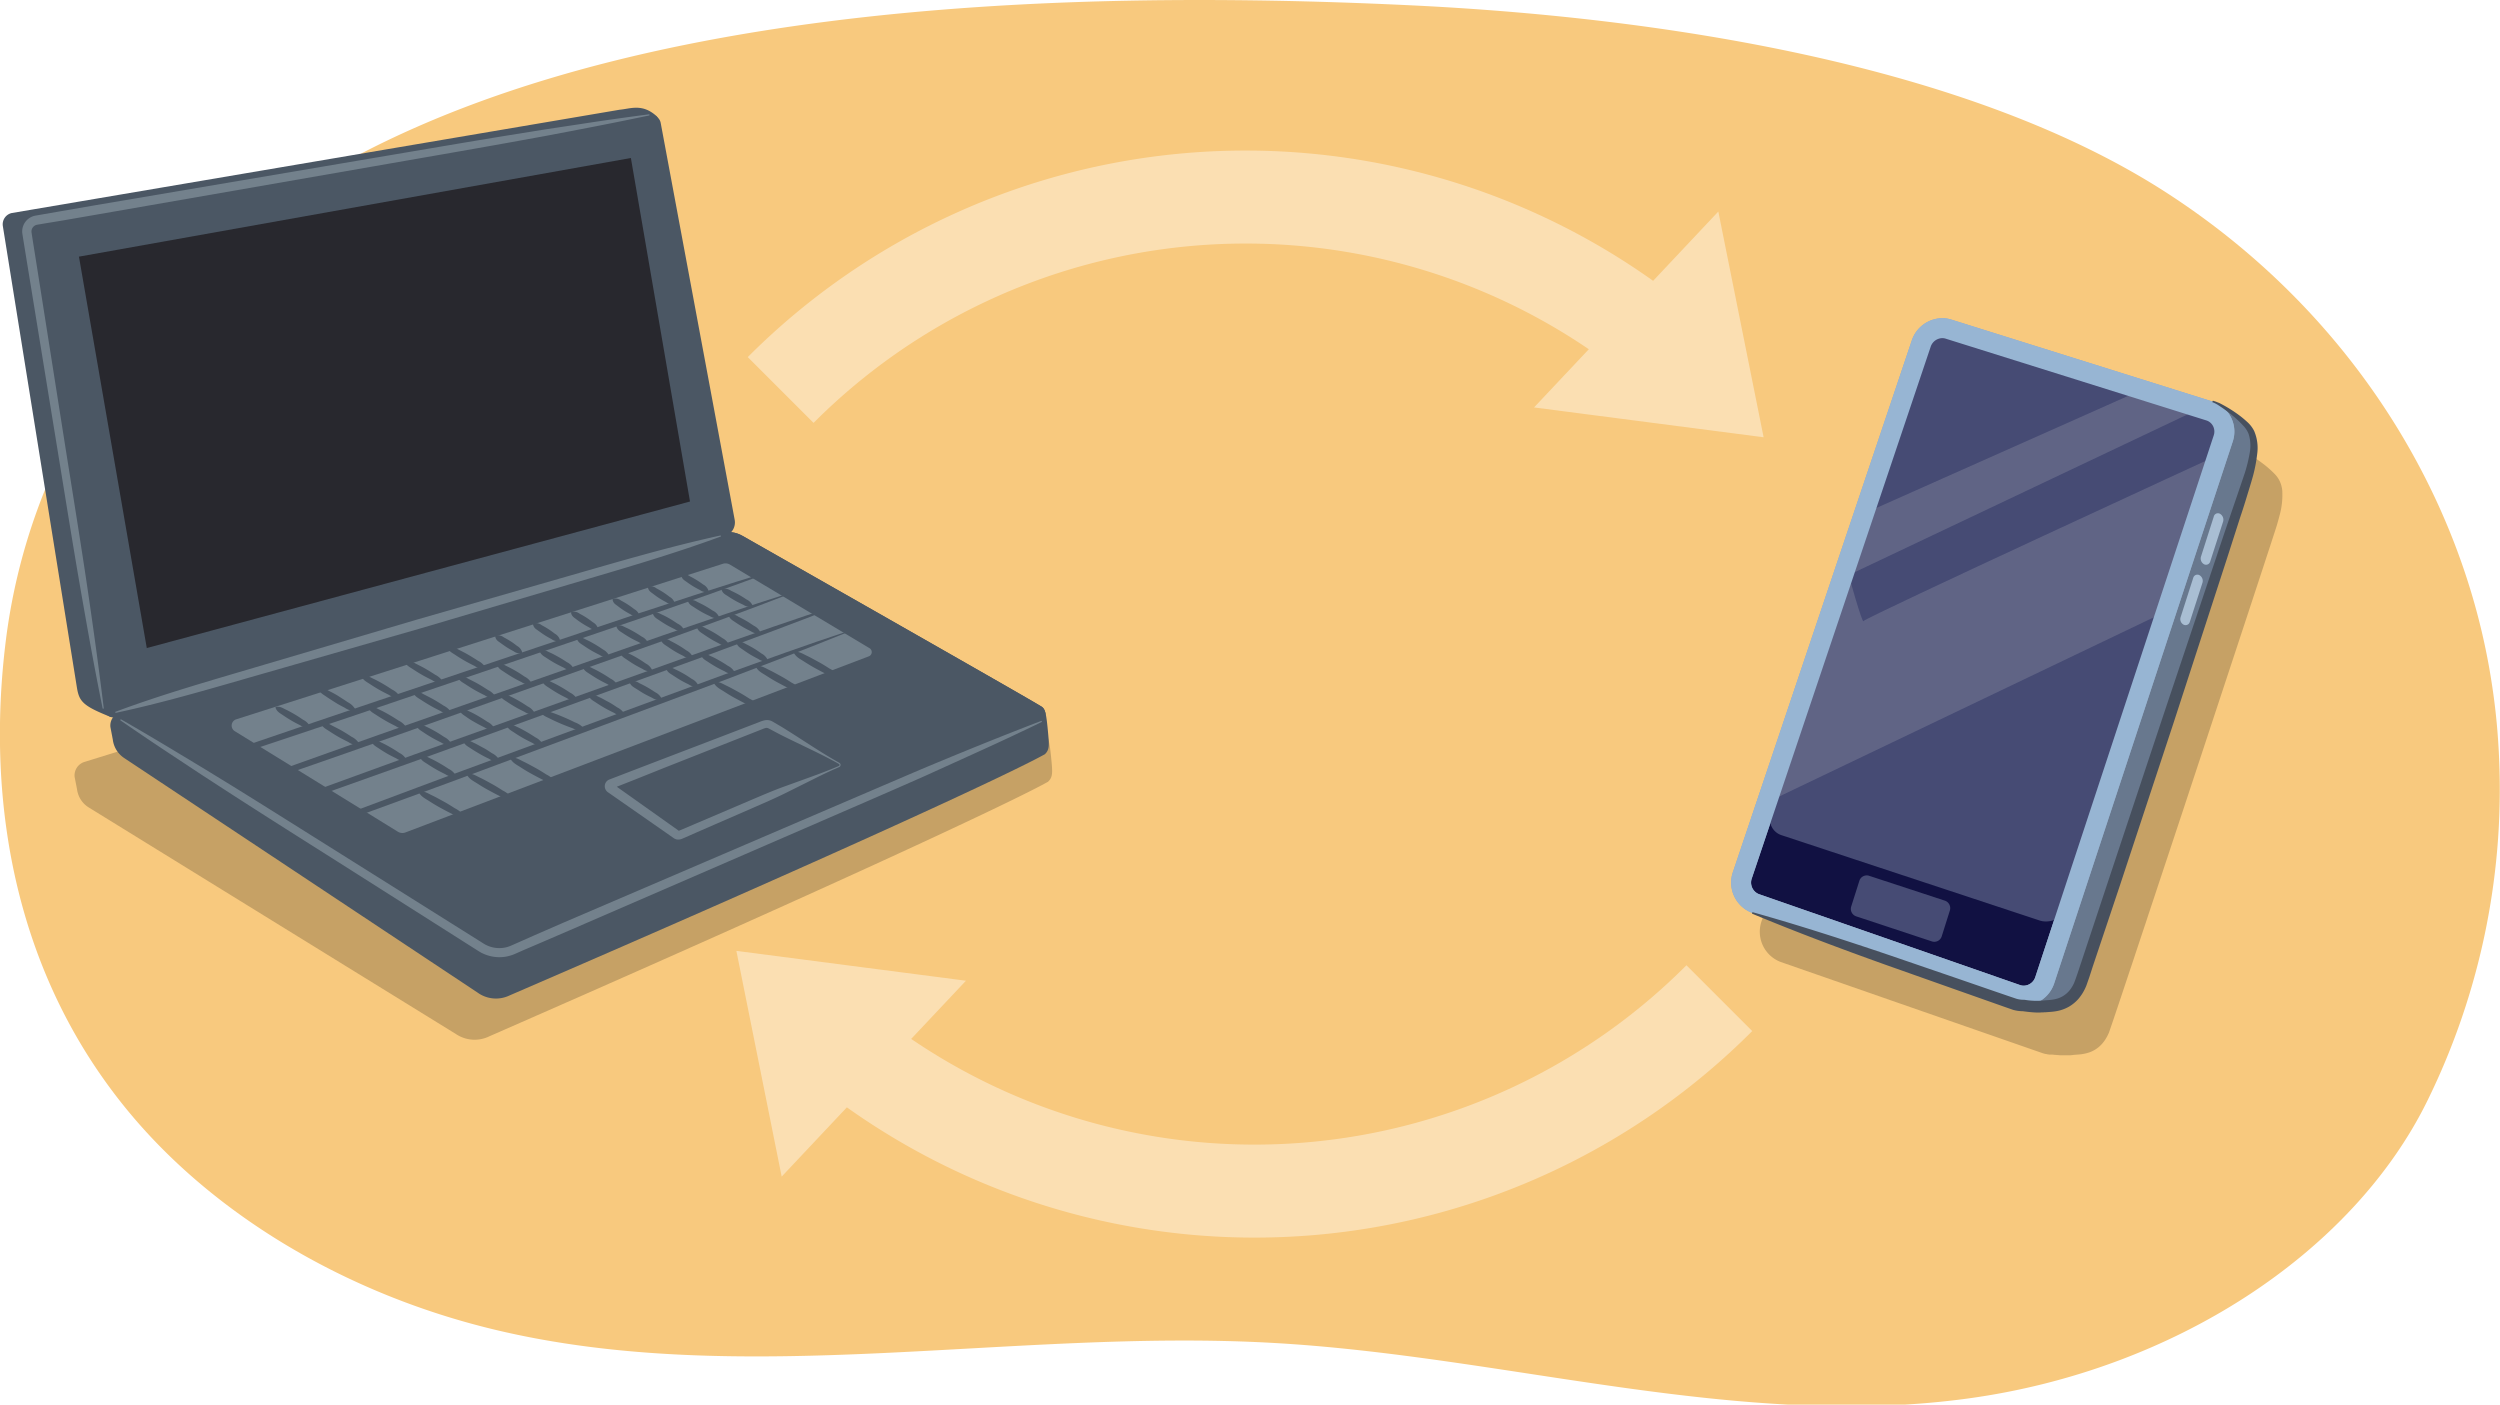 <svg xmlns="http://www.w3.org/2000/svg" xmlns:xlink="http://www.w3.org/1999/xlink" width="760" height="427" viewBox="0 0 760 427"><defs><clipPath id="a"><path d="M36.51,216.57,218.94,162.1a8.62,8.62,0,0,1,6.72.77s89.3,50.73,91.07,52c1.06.76,1.36,2.09,1.92,8.29.32,3.52.35,4.81-1,6.12-10.73,6-63.42,30.44-162.74,73.33a9.53,9.53,0,0,1-9.75-.88L37.75,230.44a7.87,7.87,0,0,1-3.46-5.61l-.72-3.78A4.16,4.16,0,0,1,36.51,216.57Z" fill="#4b5764"/></clipPath></defs><path d="M759.55,227.07a214.57,214.57,0,0,1-21.7,107.71c-22.82,46.29-77.13,81.79-139.5,90.35-70.23,9.64-140.7-13-211.83-16.91-79-4.38-160.64,14.18-236.38-4.06-44.78-10.79-84.25-34.4-110.12-65.1C4.77,297.22-4.46,244.49,1.79,194.59,8.39,141.83,38.42,90.82,91.47,57.21,179.83,1.23,319.4-3.57,428.18,1.58c76,3.6,169.54,17.73,230.2,56.85,56.69,36.55,90.55,92.89,99.13,149.39Q759,217.41,759.55,227.07Z" fill="#f8c97e"/><path d="M536.14,132.93,522.37,64.31,502.55,85.37a213.7,213.7,0,0,0-275.23,23.19l20,20A185.46,185.46,0,0,1,483,106.17l-16.65,17.69Z" fill="#fbdfb2"/><path d="M223.86,289.07l13.77,68.62,19.82-21.06a213.7,213.7,0,0,0,275.23-23.19l-20-20A185.46,185.46,0,0,1,277,315.83l16.65-17.69Z" fill="#fbdfb2"/><path d="M693.8,149a9.87,9.87,0,0,0-.34-1.62,7.87,7.87,0,0,0-1.88-3.21,30.16,30.16,0,0,0-3.42-3.05,42.44,42.44,0,0,0-4.79-3.2v0h0a9.32,9.32,0,0,0-.94-.5l-.07,0a9.47,9.47,0,0,0-1.05-.4h0l-79.36-24.9a9.79,9.79,0,0,0-12,6.32L535.53,280a9.82,9.82,0,0,0,5.83,12.45l79.46,27.67a8.47,8.47,0,0,0,.86.25l.37.07c.15,0,.3.06.46.09l.49.06.3,0c.19,0,.38,0,.58,0l.72.09.22,0,.53.06.3,0,.49.05.32,0,.48,0,.33,0,.46,0h1.09l.48,0h.23l.66-.07c.36-.06.86-.08,1.45-.13a13.13,13.13,0,0,0,3.56-.68c.27-.1.53-.2.8-.33a8.43,8.43,0,0,0,1.58-.94,8.78,8.78,0,0,0,.78-.64,10.64,10.64,0,0,0,1.45-1.68,12.92,12.92,0,0,0,1.27-2.32c.09-.2.47-1.3,1.09-3.14.16-.46.34-1,.52-1.53.41-1.22.89-2.63,1.43-4.25.2-.59.4-1.21.62-1.84.69-2.08,1.48-4.43,2.33-7,1-2.95,2.06-6.18,3.22-9.66.38-1.16.78-2.35,1.18-3.56.48-1.45,1-2.94,1.48-4.46.19-.58.39-1.18.59-1.77.45-1.37.92-2.77,1.39-4.18,1.28-3.88,2.62-7.91,4-12.05l1.51-4.57q1.52-4.58,3.07-9.26l1.56-4.72,6.21-18.8q1.15-3.48,2.28-6.92c9.81-29.68,18.13-55,18.59-56.56.32-1.08.6-2.1.83-3A23.23,23.23,0,0,0,693.8,149Z" opacity="0.2"/><path d="M674.66,122.94a39.27,39.27,0,0,1,8.21,6.25c2.79,2.94,3.13,7.09.56,15.8-1.13,3.83-49.92,151.61-51.06,154.25-3.06,7.1-9,6.42-10.89,6.72-3.1.49-9-.71-9-.71Z" fill="#68788e"/><path d="M675.83,158.56l-3.93,12.15a1.31,1.31,0,0,1-1.9.81h0a2,2,0,0,1-.9-2.31L673,157a1.29,1.29,0,0,1,1.91-.79h0A2.09,2.09,0,0,1,675.83,158.56Z" fill="#a9bed3"/><path d="M669.55,177.16l-3.85,11.9a1.33,1.33,0,0,1-1.89.84h0a1.91,1.91,0,0,1-.92-2.22l3.85-12a1.31,1.31,0,0,1,1.91-.82h0A2,2,0,0,1,669.55,177.16Z" fill="#a9bed3"/><path d="M615.22,302.68a6.32,6.32,0,0,1-2.11-.36l-79.46-27.67a6.77,6.77,0,0,1-4-8.62l54.37-161.59a6.87,6.87,0,0,1,6.4-4.68,6.43,6.43,0,0,1,1.85.28l79.36,24.9a6.4,6.4,0,0,1,3.81,3.22,6.58,6.58,0,0,1,.39,5.13L621.61,298A6.77,6.77,0,0,1,615.22,302.68Z" fill="#111142"/><path d="M590.46,102.79a3.41,3.41,0,0,1,.95.14l79.36,24.89a3.46,3.46,0,0,1,2,1.72,3.63,3.63,0,0,1,.21,2.8L618.74,297a3.77,3.77,0,0,1-3.52,2.65,3.34,3.34,0,0,1-1.12-.19l-79.46-27.67a3.79,3.79,0,0,1-2.08-4.8L586.93,105.4a3.81,3.81,0,0,1,3.53-2.61m0-6.06a9.9,9.9,0,0,0-9.27,6.74L526.82,265.06a9.83,9.83,0,0,0,5.83,12.45l79.46,27.67a9.41,9.41,0,0,0,3.11.53,9.84,9.84,0,0,0,9.27-6.82l54.26-164.65a9.6,9.6,0,0,0-6.17-12.19L593.22,97.16a9.08,9.08,0,0,0-2.76-.43Z" fill="#91a7c1"/><path d="M620.14,279.86l-78.67-26a5.13,5.13,0,0,1-3.17-6.46L584,104.44a5.14,5.14,0,0,1,6.28-3.41l82.51,25.49a5.05,5.05,0,0,1,3.33,6.36L627.85,276.67C627,279.42,622.82,280.73,620.14,279.86Z" fill="#464b74"/><path d="M587.33,286.2l-23.08-7.64a2.4,2.4,0,0,1-1.48-3l2.47-7.77a2.34,2.34,0,0,1,2.94-1.56l23.07,7.57a2.42,2.42,0,0,1,1.51,3l-2.47,7.82A2.36,2.36,0,0,1,587.33,286.2Z" fill="#464b74"/><path d="M564.22,157.18l88.5-39.39,17.78,5.59L562,174.81s4.15,15,4.51,14S676,137.57,676,137.57L660.31,185,535,244.94Z" fill="#dfe4de" opacity="0.17"/><path d="M590.46,102.79a3.41,3.41,0,0,1,.95.14l79.36,24.89a3.46,3.46,0,0,1,2,1.72,3.63,3.63,0,0,1,.21,2.8L618.74,297a3.77,3.77,0,0,1-3.52,2.65,3.34,3.34,0,0,1-1.12-.19l-79.46-27.67a3.79,3.79,0,0,1-2.08-4.8L586.93,105.4a3.81,3.81,0,0,1,3.53-2.61m0-6.06a9.9,9.9,0,0,0-9.27,6.74L526.82,265.06a9.83,9.83,0,0,0,5.83,12.45l79.46,27.67a9.41,9.41,0,0,0,3.11.53,9.84,9.84,0,0,0,9.27-6.82l54.26-164.65a9.6,9.6,0,0,0-6.17-12.19L593.22,97.16a9.08,9.08,0,0,0-2.76-.43Z" fill="#97b5d3"/><path d="M532.73,277.29c14,3.92,27.86,8.42,41.64,13.08L595,297.44,605.32,301l5.16,1.77,2.51.85a7.68,7.68,0,0,0,2.19.31h.1l.14,0a21.78,21.78,0,0,0,6.05.2c.68-.08,1.18-.09,1.68-.14s1-.12,1.43-.21a8,8,0,0,0,2.5-.93,7.81,7.81,0,0,0,2-1.69,10.16,10.16,0,0,0,1.45-2.36c.72-1.8,1.38-3.93,2.08-6L640.84,268l16.52-49.68L674,168.65c2.73-8.26,5.63-16.57,8.38-24.74a44.07,44.07,0,0,0,1.52-6.17,11.67,11.67,0,0,0-.35-5.9,7.8,7.8,0,0,0-1.62-2.45,30,30,0,0,0-2.28-2.23,43.45,43.45,0,0,0-5.15-3.89l.53-.21,0,0-.18.44-.36-.24a8.83,8.83,0,0,0-1.94-1l.14-.45a10.16,10.16,0,0,1,2.18.85l-.54.2,0-.05.11-.41.42.21a41,41,0,0,1,5.65,3.48,30.48,30.48,0,0,1,2.59,2.13,9.35,9.35,0,0,1,2.18,2.83,13.17,13.17,0,0,1,.9,7,44.87,44.87,0,0,1-1.26,6.61c-.59,2.15-1.26,4.24-1.89,6.32s-1.29,4.17-2,6.25l-4,12.47-16.18,49.79-16.41,49.72L636.14,294l-1,3.1-.57,1.61a12.8,12.8,0,0,1-.63,1.64,14.26,14.26,0,0,1-2,3.19,11.48,11.48,0,0,1-3,2.5,11.66,11.66,0,0,1-3.61,1.32,17.33,17.33,0,0,1-1.81.24l-1.58.12-.39,0-.49.05c-.32,0-.63,0-.93.05-.61,0-1.2,0-1.78-.05-1.16-.07-2.28-.2-3.4-.36h.24A11.17,11.17,0,0,1,612,307l-2.64-.92-5.15-1.82-10.28-3.63-20.56-7.28c-13.7-4.9-27.33-10-40.77-15.61Z" fill="#47505e"/><path d="M25.72,231.61,216,172.69a9.21,9.21,0,0,1,7,.62s92.83,48.71,94.67,49.94c1.1.74,1.4,2.06,2,8.26.32,3.52.35,4.81-1.09,6.16-11.21,6.27-66.18,32-169.78,77.35a10.17,10.17,0,0,1-10.16-.65L27,245.48a7.61,7.61,0,0,1-3.58-5.54l-.74-3.77A4.31,4.31,0,0,1,25.72,231.61Z" opacity="0.2"/><path d="M36.51,216.57,218.94,162.1a8.62,8.62,0,0,1,6.72.77s89.3,50.73,91.07,52c1.06.76,1.36,2.09,1.92,8.29.32,3.52.35,4.81-1,6.12-10.73,6-63.42,30.44-162.74,73.33a9.53,9.53,0,0,1-9.75-.88L37.75,230.44a7.87,7.87,0,0,1-3.46-5.61l-.72-3.78A4.16,4.16,0,0,1,36.51,216.57Z" fill="#4b5764"/><g clip-path="url(#a)"><path d="M35.48,205,217.92,150.5a8.56,8.56,0,0,1,6.71.77l91.5,52.22a7.25,7.25,0,0,1,3.65,6.08l-2.53,3.89c.4,2.21,1.37,4.46-.65,5.87L155.82,288.75a10.29,10.29,0,0,1-9.75-.88l-109.35-69a7.86,7.86,0,0,1-3.46-5.61l-.72-3.77A4.16,4.16,0,0,1,35.48,205Z" fill="#4b5764"/></g><path d="M71.76,218.69l148-47.3a2.6,2.6,0,0,1,2.14.25l42.44,25.41a1.38,1.38,0,0,1-.21,2.47L123.26,253.06a2.62,2.62,0,0,1-2.31-.22L71.33,222.25A2,2,0,0,1,71.76,218.69Z" fill="#73818c"/><path d="M23.39,209.08.87,68.77a3.52,3.52,0,0,1,2.66-4L188.35,33.36c3.31-.29,6.93-2,11.3,2C202.85,38.31,212.46,152,212.46,152a4.38,4.38,0,0,1-3,5S38.38,216.91,33.76,218C25.23,214.62,24.09,213.29,23.39,209.08Z" fill="#4b5764"/><path d="M31.36,215.27,8.19,71A3.53,3.53,0,0,1,10.85,67l186.41-32a3,3,0,0,1,3.58,2.3L223.34,158a4.38,4.38,0,0,1-3,5L35.86,218A3.54,3.54,0,0,1,31.36,215.27Z" fill="#4b5764"/><line x1="76.09" y1="227.13" x2="234.36" y2="173.74" fill="#fff"/><path d="M75.8,226.28c13.19-4.46,26.34-9,39.55-13.42l39.59-13.27,39.6-13.26c13.23-4.34,26.45-8.68,39.78-12.71l.08.24c-13.05,4.87-26.2,9.43-39.35,14l-39.54,13.44L116,214.7c-13.17,4.51-26.4,8.85-39.6,13.28Z" fill="#4b5764"/><line x1="86.58" y1="234.51" x2="240.21" y2="180.35" fill="#fff"/><path d="M86.28,233.67c12.8-4.53,25.56-9.16,38.38-13.62l38.44-13.46,38.44-13.45c12.84-4.41,25.68-8.81,38.63-12.91l.08.24c-12.66,4.92-25.42,9.55-38.18,14.17l-38.38,13.63-38.38,13.62c-12.78,4.57-25.62,9-38.43,13.47Z" fill="#4b5764"/><line x1="96.82" y1="240.9" x2="255.12" y2="183.94" fill="#fff"/><path d="M96.51,240.06c13.19-4.77,26.34-9.62,39.55-14.31l39.6-14.17,39.61-14.15c13.23-4.64,26.46-9.27,39.8-13.61l.09.24c-13,5.16-26.2,10-39.35,14.87l-39.54,14.33-39.55,14.31c-13.17,4.81-26.4,9.44-39.6,14.17Z" fill="#4b5764"/><line x1="108.73" y1="247.14" x2="257.7" y2="192.03" fill="#fff"/><path d="M108.42,246.3c12.41-4.61,24.78-9.32,37.22-13.85l37.27-13.7,37.27-13.69c12.45-4.49,24.91-9,37.47-13.15l.09.24c-12.26,5-24.63,9.71-37,14.4l-37.2,13.87-37.22,13.85c-12.39,4.65-24.84,9.13-37.27,13.7Z" fill="#4b5764"/><line x1="221.55" y1="186.9" x2="231.08" y2="192.45" fill="#fff"/><path d="M221.62,186.78a3.76,3.76,0,0,1,2.8.67c.83.4,1.64.83,2.44,1.29s1.56,1,2.32,1.49a4,4,0,0,1,2,2.11l-.13.22a4,4,0,0,1-2.8-.67c-.83-.4-1.65-.82-2.44-1.29s-1.57-.95-2.33-1.48-1.61-.89-2-2.11Z" fill="#4b5764"/><path d="M224,195.09c1.24-.28,2,.32,2.79.72s1.63.86,2.42,1.33,1.55,1,2.3,1.54a4,4,0,0,1,1.93,2.14l-.14.23a4,4,0,0,1-2.79-.73c-.82-.42-1.63-.85-2.42-1.33s-1.55-1-2.3-1.53-1.6-.91-1.93-2.15Z" fill="#4b5764"/><path d="M207.21,174.63a3.05,3.05,0,0,1,2.49.55q1.08.54,2.1,1.17c.69.42,1.34.88,2,1.36a3.18,3.18,0,0,1,1.62,2l-.14.22a3.15,3.15,0,0,1-2.48-.55c-.72-.37-1.43-.75-2.12-1.17s-1.34-.87-2-1.35-1.39-.81-1.61-2Z" fill="#4b5764"/><path d="M197.09,178.26a3,3,0,0,1,2.46.59q1.06.56,2.07,1.2c.67.43,1.32.91,1.95,1.4a3.15,3.15,0,0,1,1.56,2l-.14.22a3.13,3.13,0,0,1-2.46-.6c-.71-.37-1.41-.76-2.08-1.19s-1.31-.9-1.95-1.39-1.36-.83-1.55-2Z" fill="#4b5764"/><path d="M186.36,182a3,3,0,0,1,2.46.59,23.79,23.79,0,0,1,2.07,1.21c.67.43,1.31.9,1.94,1.39a3.16,3.16,0,0,1,1.57,2l-.15.22a3.1,3.1,0,0,1-2.46-.6c-.7-.37-1.4-.76-2.07-1.19s-1.32-.9-1.95-1.39-1.37-.82-1.56-2Z" fill="#4b5764"/><path d="M173.78,186a3,3,0,0,1,2.47.59q1.06.55,2.07,1.2c.67.43,1.31.91,1.94,1.4a3.12,3.12,0,0,1,1.56,2l-.14.22a3.18,3.18,0,0,1-2.46-.6c-.7-.38-1.4-.76-2.07-1.2a23.84,23.84,0,0,1-2-1.39c-.62-.5-1.37-.82-1.56-2Z" fill="#4b5764"/><path d="M162.21,189.47a3,3,0,0,1,2.47.59q1.06.56,2.07,1.2c.67.44,1.31.91,1.94,1.4a3.12,3.12,0,0,1,1.56,2l-.14.22a3.14,3.14,0,0,1-2.46-.6c-.7-.37-1.4-.76-2.07-1.19s-1.32-.9-2-1.39-1.37-.83-1.56-2Z" fill="#4b5764"/><path d="M150.72,193.18a3,3,0,0,1,2.46.59c.71.37,1.4.77,2.08,1.2s1.31.91,1.94,1.4a3.15,3.15,0,0,1,1.56,2l-.14.22a3.14,3.14,0,0,1-2.46-.6c-.71-.37-1.4-.76-2.07-1.19s-1.32-.9-2-1.39-1.37-.83-1.56-2Z" fill="#4b5764"/><path d="M97.66,219.6c1.41-.21,2.32.47,3.34,1s2,1,3,1.58,1.92,1.17,2.87,1.79a5.64,5.64,0,0,1,2.51,2.39l-.13.23a5.67,5.67,0,0,1-3.34-1c-1-.5-2-1-3-1.57s-1.93-1.16-2.87-1.78-2-1.08-2.51-2.4Z" fill="#4b5764"/><path d="M112,214.78c1.42-.21,2.33.47,3.35.95s2,1,3,1.58,1.93,1.16,2.87,1.78a5.69,5.69,0,0,1,2.52,2.4l-.13.23a5.72,5.72,0,0,1-3.34-1c-1-.5-2-1-3-1.58s-1.93-1.15-2.87-1.77-2-1.08-2.52-2.4Z" fill="#4b5764"/><path d="M125.66,210.16c1.41-.21,2.32.47,3.34,1s2,1,3,1.58,1.93,1.16,2.87,1.78a5.69,5.69,0,0,1,2.52,2.4l-.13.23a5.74,5.74,0,0,1-3.34-1c-1-.5-2-1-3-1.58s-1.93-1.15-2.87-1.77-2-1.08-2.52-2.4Z" fill="#4b5764"/><path d="M139.15,205.41c1.42-.21,2.33.47,3.35,1s2,1,3,1.58,1.93,1.17,2.87,1.78a5.74,5.74,0,0,1,2.52,2.4l-.13.23a5.65,5.65,0,0,1-3.34-1c-1-.5-2-1-3-1.57s-1.93-1.16-2.87-1.78-2-1.08-2.52-2.4Z" fill="#4b5764"/><path d="M136.05,196.48c1.42-.2,2.33.47,3.35,1s2,1,3,1.59,1.93,1.16,2.87,1.78a5.66,5.66,0,0,1,2.52,2.39l-.13.23a5.65,5.65,0,0,1-3.34-1c-1-.5-2-1-3-1.57s-1.93-1.15-2.87-1.78-2-1.07-2.52-2.4Z" fill="#4b5764"/><path d="M110,205.31c1.41-.21,2.32.47,3.34.95s2,1,3,1.58,1.92,1.17,2.86,1.79a5.66,5.66,0,0,1,2.52,2.39l-.13.23a5.67,5.67,0,0,1-3.34-1c-1-.5-2-1-3-1.57s-1.93-1.16-2.87-1.78-2-1.08-2.51-2.4Z" fill="#4b5764"/><path d="M123.08,200.76c1.41-.21,2.32.47,3.34,1s2,1,3,1.58,1.93,1.17,2.87,1.78a5.74,5.74,0,0,1,2.52,2.4l-.13.23a5.67,5.67,0,0,1-3.34-1c-1-.5-2-1-3-1.57s-1.93-1.16-2.87-1.78-2-1.08-2.52-2.4Z" fill="#4b5764"/><path d="M151.19,201.79c1.32-.25,2.13.38,3.05.82s1.81.93,2.69,1.44,1.73,1.08,2.57,1.65a4.82,4.82,0,0,1,2.22,2.26l-.14.22a4.73,4.73,0,0,1-3.05-.83c-.91-.45-1.81-.92-2.69-1.44s-1.73-1.06-2.57-1.63-1.78-1-2.21-2.27Z" fill="#4b5764"/><path d="M96.87,209.09c1.39-.19,2.26.5,3.25,1s1.95,1,2.89,1.61,1.86,1.18,2.76,1.8a5.45,5.45,0,0,1,2.4,2.42l-.13.22a5.53,5.53,0,0,1-3.26-1c-1-.51-1.94-1-2.89-1.61s-1.86-1.17-2.77-1.8-1.9-1.09-2.39-2.42Z" fill="#4b5764"/><path d="M83.83,214.89c1.33-.24,2.13.39,3.06.82s1.81.94,2.69,1.45,1.72,1.07,2.57,1.65a4.69,4.69,0,0,1,2.21,2.25l-.13.23a4.77,4.77,0,0,1-3-.83c-.92-.45-1.82-.92-2.7-1.44s-1.73-1.06-2.57-1.64-1.78-1-2.21-2.26Z" fill="#4b5764"/><path d="M164.17,197.65c1.3-.28,2.09.32,3,.72s1.77.88,2.63,1.36,1.7,1,2.52,1.56a4.48,4.48,0,0,1,2.17,2.17l-.13.23a4.49,4.49,0,0,1-3-.73c-.89-.43-1.78-.87-2.64-1.35s-1.7-1-2.52-1.55-1.74-.93-2.17-2.18Z" fill="#4b5764"/><path d="M175.48,193.81c1.27-.28,2,.32,2.89.73s1.7.87,2.52,1.35,1.62,1,2.41,1.55a4.25,4.25,0,0,1,2,2.16l-.13.23a4.22,4.22,0,0,1-2.89-.74c-.86-.42-1.71-.86-2.53-1.34s-1.62-1-2.41-1.54-1.67-.93-2-2.17Z" fill="#4b5764"/><path d="M187.52,190.18c1.22-.32,1.95.25,2.79.62s1.64.81,2.43,1.26,1.56.94,2.32,1.45a3.94,3.94,0,0,1,2,2.07l-.13.22a3.93,3.93,0,0,1-2.79-.62c-.83-.39-1.65-.8-2.44-1.25s-1.57-.93-2.33-1.44-1.61-.86-2-2.08Z" fill="#4b5764"/><path d="M198.53,186.23c1.23-.31,1.95.27,2.78.64s1.64.82,2.43,1.28,1.55,1,2.3,1.47a4,4,0,0,1,2,2.09l-.13.23a3.91,3.91,0,0,1-2.78-.66c-.82-.4-1.64-.81-2.43-1.27s-1.55-.94-2.31-1.46-1.6-.88-1.94-2.1Z" fill="#4b5764"/><path d="M209.27,182.43A3.66,3.66,0,0,1,212,183c.82.38,1.62.78,2.4,1.22s1.54.92,2.29,1.42a3.79,3.79,0,0,1,1.94,2l-.12.23a3.76,3.76,0,0,1-2.75-.59c-.82-.38-1.63-.77-2.41-1.21s-1.54-.91-2.29-1.41-1.59-.83-1.94-2Z" fill="#4b5764"/><path d="M219.47,179a3.64,3.64,0,0,1,2.76.58c.81.38,1.62.78,2.4,1.22s1.54.92,2.29,1.42a3.86,3.86,0,0,1,1.94,2l-.13.23a3.83,3.83,0,0,1-2.75-.59c-.82-.38-1.62-.77-2.41-1.21s-1.54-.91-2.29-1.41-1.59-.83-1.94-2Z" fill="#4b5764"/><path d="M113,225c1.33-.25,2.15.38,3.08.81s1.83.93,2.72,1.44,1.75,1.06,2.6,1.63a4.85,4.85,0,0,1,2.25,2.25l-.13.23a4.78,4.78,0,0,1-3.07-.82c-.93-.45-1.84-.91-2.73-1.42s-1.75-1.06-2.6-1.63-1.8-1-2.25-2.26Z" fill="#4b5764"/><path d="M126.65,220.17c1.33-.26,2.14.37,3.08.81s1.83.92,2.72,1.43,1.75,1.07,2.6,1.64a4.81,4.81,0,0,1,2.25,2.25l-.13.23a4.87,4.87,0,0,1-3.08-.82c-.92-.45-1.83-.92-2.72-1.43s-1.76-1.05-2.61-1.63-1.8-1-2.24-2.25Z" fill="#4b5764"/><path d="M139.78,215.55c1.32-.26,2.14.37,3.08.8s1.83.93,2.71,1.44,1.75,1.07,2.61,1.64a4.81,4.81,0,0,1,2.25,2.25l-.13.23a4.85,4.85,0,0,1-3.08-.82c-.92-.45-1.83-.92-2.72-1.43s-1.76-1-2.61-1.63-1.8-1-2.25-2.26Z" fill="#4b5764"/><path d="M152,210.86c1.33-.26,2.15.38,3.08.81s1.83.92,2.72,1.43,1.75,1.07,2.6,1.64a4.76,4.76,0,0,1,2.25,2.25l-.13.23a4.78,4.78,0,0,1-3.07-.82c-.92-.45-1.84-.92-2.72-1.43s-1.76-1.05-2.61-1.63-1.8-1-2.25-2.25Z" fill="#4b5764"/><path d="M164.91,206.69c1.33-.25,2.15.38,3.08.81s1.83.93,2.72,1.44,1.75,1.06,2.6,1.63a4.76,4.76,0,0,1,2.25,2.25l-.13.23a4.84,4.84,0,0,1-3.07-.81c-.92-.46-1.84-.92-2.72-1.43s-1.76-1.06-2.61-1.63-1.8-1-2.25-2.26Z" fill="#4b5764"/><path d="M177.21,202.43c1.33-.25,2.15.38,3.08.81s1.83.93,2.72,1.44,1.75,1.06,2.6,1.63a4.85,4.85,0,0,1,2.25,2.25l-.13.23a4.8,4.8,0,0,1-3.08-.81c-.92-.46-1.83-.92-2.72-1.43s-1.75-1.06-2.61-1.63-1.79-1-2.24-2.26Z" fill="#4b5764"/><path d="M188.64,198.11c1.25-.28,2,.32,2.84.72s1.67.86,2.47,1.34,1.59,1,2.36,1.54a4.13,4.13,0,0,1,2,2.15l-.14.22a4.1,4.1,0,0,1-2.83-.72c-.84-.42-1.68-.86-2.48-1.34s-1.59-1-2.36-1.53-1.63-.92-2-2.16Z" fill="#4b5764"/><path d="M201,194.14a3.91,3.91,0,0,1,2.84.71c.84.42,1.67.87,2.47,1.34s1.59,1,2.36,1.54a4.17,4.17,0,0,1,2,2.15l-.14.23a4.11,4.11,0,0,1-2.83-.73c-.84-.42-1.67-.85-2.48-1.33s-1.59-1-2.36-1.53-1.63-.92-2-2.16Z" fill="#4b5764"/><path d="M212,190.42c1.25-.28,2,.32,2.84.72s1.67.86,2.47,1.34,1.58,1,2.35,1.54a4.11,4.11,0,0,1,2,2.15l-.14.22a4.15,4.15,0,0,1-2.84-.72c-.84-.42-1.67-.86-2.47-1.34s-1.59-1-2.36-1.53-1.63-.92-2-2.15Z" fill="#4b5764"/><path d="M127.7,229.74c1.35-.25,2.2.4,3.17.84s1.88.95,2.8,1.47,1.81,1.09,2.69,1.67A5.07,5.07,0,0,1,138.7,236l-.13.22a5.05,5.05,0,0,1-3.16-.84c-.95-.47-1.89-.94-2.81-1.47s-1.81-1.07-2.69-1.66-1.86-1-2.34-2.29Z" fill="#4b5764"/><path d="M127.4,240.54c1.6-.12,2.69.66,3.9,1.23s2.37,1.24,3.54,1.87,2.3,1.35,3.43,2.07a7.74,7.74,0,0,1,3.08,2.69l-.13.23a7.86,7.86,0,0,1-3.89-1.25c-1.2-.58-2.38-1.22-3.55-1.86s-2.31-1.34-3.43-2.06-2.35-1.27-3.08-2.69Z" fill="#4b5764"/><path d="M142,235.17c1.6-.12,2.69.66,3.9,1.23s2.37,1.23,3.54,1.87,2.31,1.35,3.43,2.07a7.79,7.79,0,0,1,3.08,2.68l-.12.23a7.76,7.76,0,0,1-3.9-1.24c-1.2-.59-2.37-1.23-3.54-1.86s-2.31-1.34-3.44-2.06-2.35-1.27-3.08-2.7Z" fill="#4b5764"/><path d="M155.21,230.27c1.6-.12,2.69.66,3.9,1.24s2.37,1.23,3.54,1.86,2.31,1.35,3.43,2.07a7.74,7.74,0,0,1,3.08,2.69l-.13.23a7.77,7.77,0,0,1-3.89-1.25c-1.2-.58-2.37-1.22-3.55-1.86s-2.31-1.33-3.43-2.06-2.35-1.27-3.08-2.69Z" fill="#4b5764"/><path d="M241.4,198.13c1.6-.12,2.69.66,3.9,1.23s2.37,1.24,3.54,1.87,2.3,1.35,3.43,2.07a7.74,7.74,0,0,1,3.08,2.69l-.13.23a7.86,7.86,0,0,1-3.89-1.25c-1.2-.58-2.38-1.22-3.55-1.86s-2.31-1.34-3.43-2.06-2.35-1.27-3.08-2.69Z" fill="#4b5764"/><path d="M229.85,202.39c1.59-.11,2.69.66,3.9,1.24s2.37,1.23,3.54,1.87,2.3,1.34,3.43,2.07a7.71,7.71,0,0,1,3.08,2.68l-.13.23a7.73,7.73,0,0,1-3.89-1.24c-1.2-.59-2.38-1.23-3.55-1.86s-2.31-1.34-3.43-2.06-2.35-1.27-3.08-2.7Z" fill="#4b5764"/><path d="M217,207.24c1.6-.12,2.69.66,3.9,1.23s2.37,1.23,3.54,1.87,2.31,1.35,3.43,2.07A7.74,7.74,0,0,1,231,215.1l-.13.22a7.76,7.76,0,0,1-3.89-1.24c-1.2-.59-2.37-1.23-3.55-1.86s-2.31-1.34-3.43-2.06-2.35-1.27-3.08-2.7Z" fill="#4b5764"/><path d="M140.91,225c1.36-.25,2.21.4,3.17.84s1.89,1,2.8,1.47,1.81,1.09,2.69,1.67a5,5,0,0,1,2.34,2.29l-.13.23a5.14,5.14,0,0,1-3.16-.85c-1-.47-1.89-.94-2.8-1.47s-1.82-1.07-2.7-1.66-1.86-1-2.34-2.29Z" fill="#4b5764"/><path d="M154.11,220.18c1.36-.24,2.21.4,3.17.84s1.89.95,2.8,1.47,1.81,1.09,2.69,1.67a5.12,5.12,0,0,1,2.34,2.29l-.13.23a5.14,5.14,0,0,1-3.16-.85c-.95-.46-1.89-.94-2.81-1.46s-1.81-1.08-2.69-1.67-1.86-1-2.34-2.29Z" fill="#4b5764"/><path d="M164.21,216c1.48-.33,2.56.28,3.73.68s2.32.87,3.45,1.35,2.25,1,3.36,1.56a6.79,6.79,0,0,1,3.09,2.21l-.11.25a6.88,6.88,0,0,1-3.73-.69c-1.16-.42-2.32-.86-3.45-1.34s-2.26-1-3.37-1.56-2.29-.92-3.08-2.22Z" fill="#4b5764"/><path d="M179,211.08c1.36-.24,2.2.4,3.17.84s1.89,1,2.8,1.47,1.81,1.09,2.69,1.67a5.12,5.12,0,0,1,2.34,2.29l-.13.23a5.08,5.08,0,0,1-3.16-.85c-.95-.46-1.89-.94-2.81-1.46s-1.81-1.08-2.69-1.67-1.86-1-2.34-2.29Z" fill="#4b5764"/><path d="M191.47,207a3.91,3.91,0,0,1,2.86.67q1.28.6,2.49,1.29c.82.47,1.61,1,2.39,1.5a4.07,4.07,0,0,1,2,2.11l-.13.22a4.11,4.11,0,0,1-2.85-.67c-.85-.4-1.69-.82-2.5-1.28s-1.61-1-2.39-1.49-1.65-.89-2-2.12Z" fill="#4b5764"/><path d="M202.61,202.89c1.26-.29,2,.3,2.86.69s1.68.84,2.5,1.31,1.6,1,2.38,1.52a4.11,4.11,0,0,1,2,2.12l-.13.23a4.16,4.16,0,0,1-2.85-.69c-.85-.41-1.69-.84-2.5-1.31s-1.61-1-2.39-1.51-1.65-.9-2-2.13Z" fill="#4b5764"/><path d="M213.22,198.81c1.28-.29,2.06.32,3,.72s1.75.87,2.6,1.35,1.67,1,2.49,1.55a4.51,4.51,0,0,1,2.14,2.17l-.13.23a4.44,4.44,0,0,1-3-.73c-.88-.42-1.76-.86-2.6-1.34s-1.68-1-2.5-1.55-1.72-.92-2.13-2.17Z" fill="#4b5764"/><polygon points="24 78.02 44.62 197.01 209.76 152.46 191.79 48.03 24 78.02" fill="#28282e"/><path d="M35.15,216.36c15-5.59,30.36-9.88,45.65-14.43l45.9-13.56,46-13.22c15.33-4.4,30.63-8.93,46.25-12.35a.17.17,0,0,1,.09.33c-15,5.51-30.34,9.91-45.64,14.43l-45.9,13.57-46,13.22c-15.34,4.38-30.6,9-46.25,12.35a.18.18,0,0,1-.21-.14A.18.18,0,0,1,35.15,216.36Z" fill="#73818c"/><path d="M31.19,215.3q-2.11-10.44-4-20.92t-3.69-21c-2.37-14-4.59-28-6.89-42l-6.84-42L8.06,78.88l-.85-5.25-.43-2.71a4.89,4.89,0,0,1,4-5.37l2.62-.46,5.25-.91,10.49-1.82,84-14.26c14-2.36,28-4.78,42-7.06l10.51-1.69,10.53-1.59q10.51-1.63,21.08-3a.19.19,0,0,1,.2.15.18.18,0,0,1-.14.2q-10.42,2.19-20.88,4.19l-10.45,2L155.5,43.21c-14,2.52-27.95,4.92-41.93,7.36L29.71,65.18,19.22,67,14,67.86l-2.62.44a2.11,2.11,0,0,0-1.8,2.32l.39,2.55.84,5.26,1.66,10.51L19.1,131c2.21,14,4.49,28,6.63,42.06q1.59,10.53,3.05,21.07t2.76,21.12a.19.19,0,0,1-.16.2A.18.18,0,0,1,31.19,215.3Z" fill="#73818c"/><path d="M316.67,219.49q-8.85,4.29-17.81,8.37T280.94,236c-12,5.31-24,10.48-36.06,15.72L172.73,283l-9,3.88-4.52,1.93-2.26,1-.57.25-.65.25c-.44.15-.89.28-1.34.39a11.71,11.71,0,0,1-5.52-.09,12,12,0,0,1-2.59-1c-.84-.47-1.49-.92-2.19-1.35l-8.3-5.27-33.2-21.07c-11.07-7-22.16-14-33.18-21.12l-8.24-5.35L52.93,230q-8.2-5.4-16.31-11a.18.18,0,0,1,0-.24.16.16,0,0,1,.23-.05q8.53,4.91,16.95,10l8.43,5.08,8.38,5.14c11.15,6.9,22.23,13.91,33.34,20.87l33.31,20.92,8.33,5.23c.7.43,1.4.91,2,1.23a9.14,9.14,0,0,0,2,.77,8.94,8.94,0,0,0,4.21.05c.35-.08.68-.19,1-.3l.49-.2.56-.24,2.26-1,4.51-2,9-3.92,72.28-31C255.94,244.2,268,239,280,233.88q9.06-3.81,18.19-7.5t18.3-7.21a.16.16,0,0,1,.22.1A.17.17,0,0,1,316.67,219.49Z" fill="#73818c"/><path d="M255,232.22c-5.69-3.2-11.71-5.83-17.55-8.78-.73-.37-1.45-.75-2.17-1.14l-1.08-.58-.54-.28a1.66,1.66,0,0,0-.31-.12,1.3,1.3,0,0,0-.65,0,9,9,0,0,0-1,.36l-2.28.9-9.11,3.59-18.24,7.2L193,237l-4.56,1.8-1.14.45-.57.22-.29.11-.13.06.12-.06a.67.67,0,0,0,.18-1c0-.06-.17-.18-.12-.13l.25.17.5.36,16,11.36,2,1.42,1,.71.13.09h0l4.25-1.8,9-3.84,9-3.84c3-1.27,6-2.56,9.07-3.71L247,236c1.54-.56,3.07-1.13,4.59-1.74.76-.29,1.52-.6,2.27-.92l1.13-.47A.35.35,0,0,0,255,232.22Zm.17-.3a.67.67,0,0,1,.36.68.71.71,0,0,1-.47.61l-1.12.5c-.75.32-1.49.66-2.23,1-1.48.69-2.95,1.42-4.41,2.15l-8.79,4.38c-2.94,1.44-5.93,2.74-8.93,4.05l-9,3.92-9,3.92-2.25,1-1.12.49-.56.24-.28.12a2.63,2.63,0,0,1-.56.18,2.79,2.79,0,0,1-1.22,0,3.88,3.88,0,0,1-.56-.23l-.26-.16-.12-.09-1-.7-2-1.4-16.08-11.21-.51-.35-.25-.18a2.09,2.09,0,0,1-.56-.56,2.2,2.2,0,0,1,.6-3.11,1.93,1.93,0,0,1,.38-.19l.16-.06.28-.11.57-.22,1.15-.44,4.57-1.76,9.16-3.51,18.3-7,9.15-3.51,2.29-.88a9.77,9.77,0,0,1,1.35-.46A3.65,3.65,0,0,1,234,219a3.54,3.54,0,0,1,.83.34l.53.31,1.06.62c.7.41,1.41.82,2.1,1.26C244.12,225,249.5,228.74,255.21,231.92Z" fill="#73818c"/></svg>